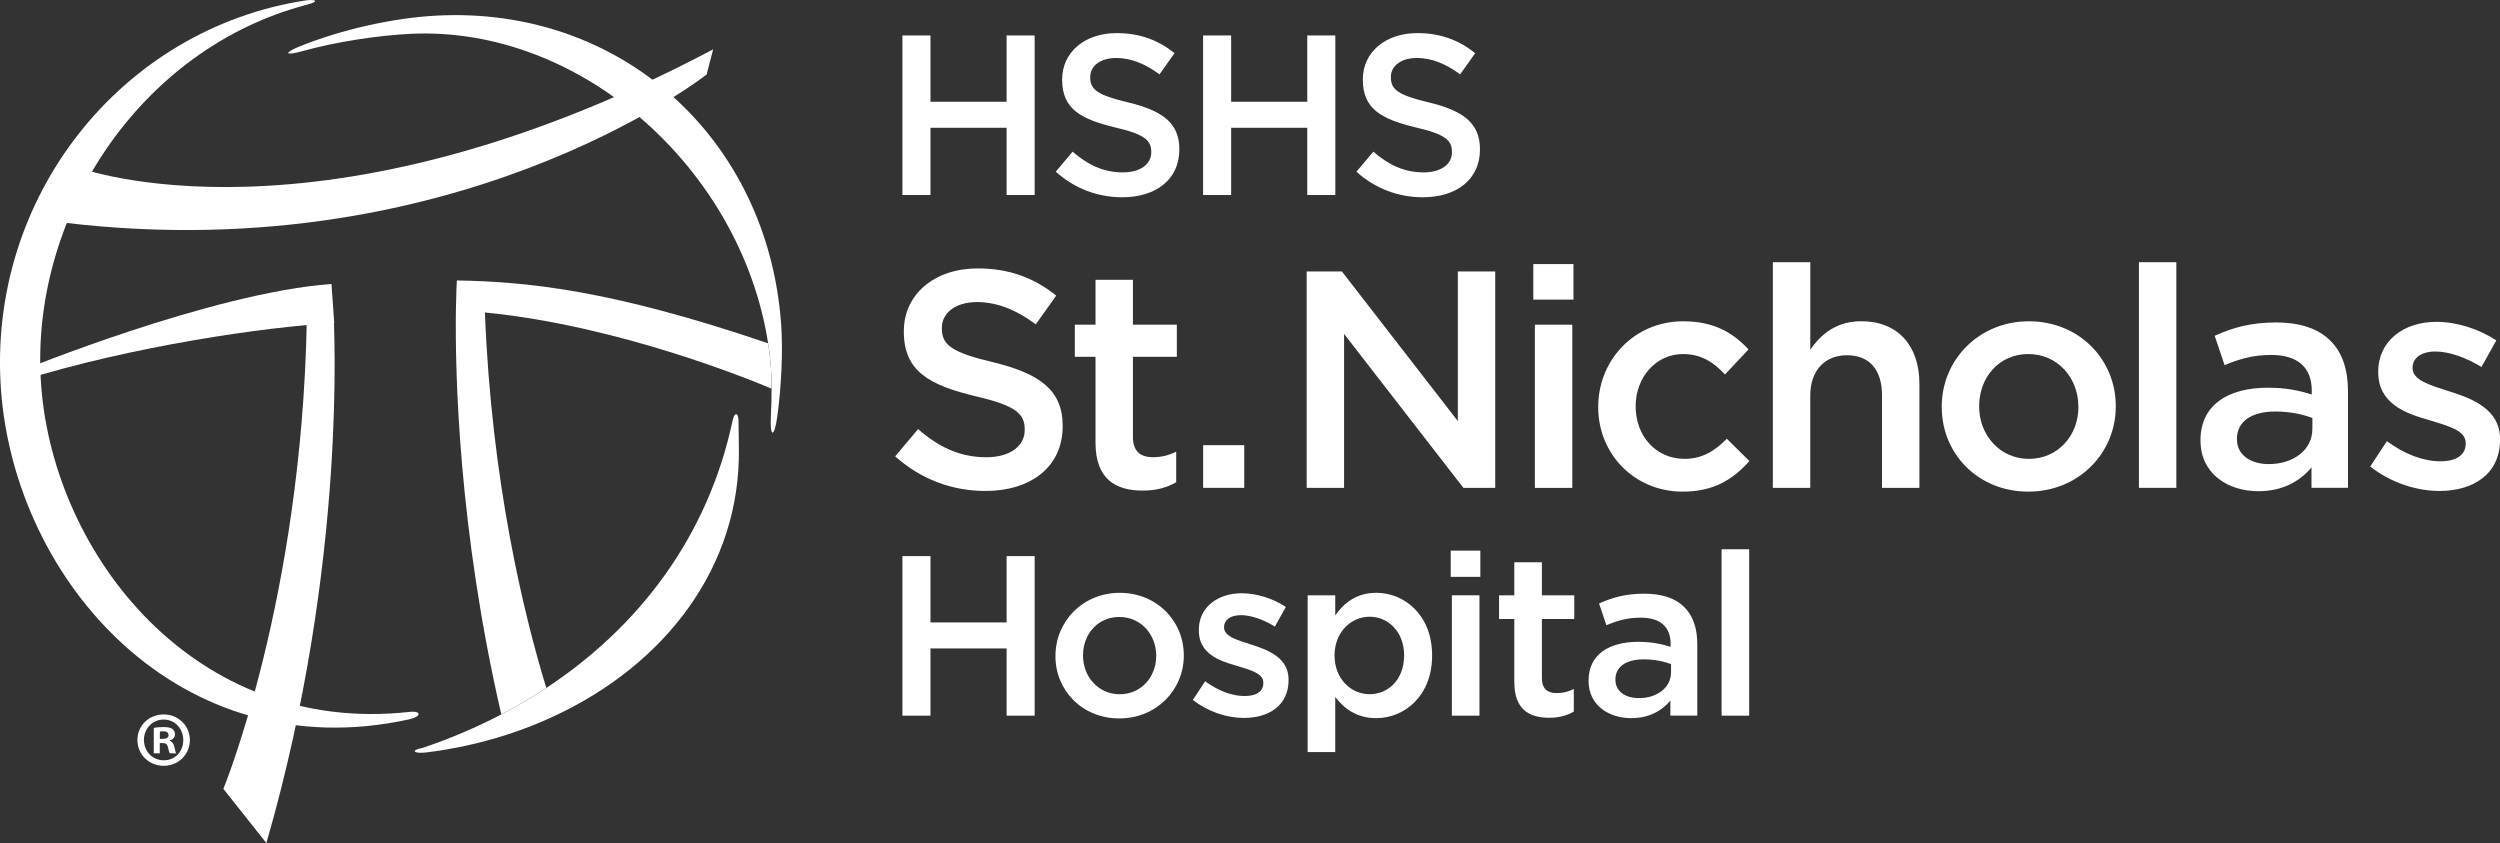 <?xml version="1.0" encoding="UTF-8"?>
<svg id="Layer_1" data-name="Layer 1" xmlns="http://www.w3.org/2000/svg" viewBox="0 0 588.19 198.36">
  <rect x="0" y="0" width="588.19" height="198.36" fill="#333333" stroke="none"/>
  <defs>
    <style>
      .cls-1 {
        fill: #fff;
      }
    </style>
  </defs>
  <g>
    <path class="cls-1" d="m212.32,8.34h6.6v15.6h17.91v-15.6h6.6v37.54h-6.6v-15.82h-17.91v15.82h-6.6V8.34Z"/>
    <path class="cls-1" d="m248.39,40.4l3.97-4.72c3.59,3.11,7.24,4.88,11.85,4.88,4.08,0,6.65-1.93,6.65-4.72v-.11c0-2.68-1.5-4.13-8.47-5.74-7.99-1.93-12.49-4.29-12.49-11.21v-.11c0-6.43,5.36-10.88,12.82-10.88,5.47,0,9.81,1.66,13.62,4.72l-3.54,4.99c-3.38-2.52-6.76-3.86-10.19-3.86-3.86,0-6.11,1.98-6.11,4.45v.11c0,2.9,1.72,4.18,8.96,5.9,7.94,1.93,12.01,4.77,12.01,10.99v.11c0,7.02-5.52,11.21-13.41,11.21-5.74,0-11.15-1.98-15.66-6.01Z"/>
    <path class="cls-1" d="m283.06,8.34h6.6v15.6h17.91v-15.6h6.6v37.54h-6.6v-15.82h-17.91v15.82h-6.6V8.34Z"/>
    <path class="cls-1" d="m319.14,40.4l3.97-4.72c3.59,3.11,7.24,4.88,11.85,4.88,4.08,0,6.65-1.93,6.65-4.72v-.11c0-2.68-1.5-4.13-8.48-5.74-7.99-1.93-12.49-4.29-12.49-11.21v-.11c0-6.43,5.36-10.88,12.82-10.88,5.47,0,9.81,1.66,13.62,4.72l-3.54,4.99c-3.38-2.52-6.76-3.86-10.19-3.86-3.86,0-6.11,1.98-6.11,4.45v.11c0,2.9,1.72,4.18,8.95,5.9,7.94,1.93,12.01,4.77,12.01,10.99v.11c0,7.02-5.52,11.21-13.41,11.21-5.74,0-11.15-1.98-15.66-6.01Z"/>
    <path class="cls-1" d="m210.62,107.36l5.38-6.4c4.87,4.22,9.82,6.62,16.07,6.62,5.53,0,9.02-2.62,9.02-6.4v-.15c0-3.64-2.04-5.6-11.49-7.78-10.84-2.62-16.95-5.82-16.95-15.2v-.14c0-8.73,7.27-14.76,17.38-14.76,7.42,0,13.31,2.25,18.47,6.4l-4.8,6.76c-4.58-3.42-9.16-5.24-13.82-5.24-5.24,0-8.29,2.69-8.29,6.04v.14c0,3.93,2.33,5.67,12.14,8,10.76,2.62,16.29,6.47,16.29,14.91v.15c0,9.53-7.49,15.2-18.18,15.2-7.78,0-15.13-2.69-21.24-8.15Z"/>
    <path class="cls-1" d="m257.75,104.16v-20.22h-4.87v-7.56h4.87v-10.55h8.8v10.55h10.33v7.56h-10.33v18.83c0,3.42,1.75,4.8,4.73,4.8,1.96,0,3.71-.44,5.45-1.31v7.2c-2.18,1.24-4.58,1.96-7.93,1.96-6.47,0-11.05-2.84-11.05-11.27Z"/>
    <path class="cls-1" d="m283.07,104.74h9.67v10.04h-9.67v-10.04Z"/>
    <path class="cls-1" d="m307.43,63.87h8.29l27.27,35.2v-35.2h8.8v50.91h-7.49l-28.07-36.22v36.22h-8.8v-50.91Z"/>
    <path class="cls-1" d="m360.75,62.13h9.45v8.36h-9.45v-8.36Zm.37,14.26h8.8v38.4h-8.8v-38.4Z"/>
    <path class="cls-1" d="m376.03,95.8v-.14c0-10.91,8.44-20.07,20-20.07,7.2,0,11.71,2.69,15.35,6.62l-5.53,5.89c-2.69-2.84-5.53-4.8-9.89-4.8-6.4,0-11.13,5.53-11.13,12.22v.15c0,6.84,4.73,12.29,11.49,12.29,4.15,0,7.2-1.89,9.96-4.73l5.31,5.24c-3.78,4.22-8.22,7.2-15.71,7.2-11.42,0-19.86-8.94-19.86-19.85Z"/>
    <path class="cls-1" d="m417.12,61.69h8.8v20.58c2.47-3.56,6.04-6.69,12-6.69,8.66,0,13.67,5.82,13.67,14.69v24.51h-8.8v-21.82c0-5.96-2.98-9.38-8.22-9.38s-8.66,3.56-8.66,9.53v21.67h-8.8v-53.09Z"/>
    <path class="cls-1" d="m456.84,95.8v-.14c0-10.98,8.73-20.07,20.51-20.07s20.44,8.94,20.44,19.93v.15c0,10.91-8.73,20-20.58,20s-20.36-8.94-20.36-19.85Zm32.15,0v-.14c0-6.76-4.87-12.36-11.78-12.36s-11.56,5.53-11.56,12.22v.15c0,6.69,4.87,12.29,11.71,12.29s11.64-5.53,11.64-12.14Z"/>
    <path class="cls-1" d="m503.24,61.69h8.8v53.09h-8.8v-53.09Z"/>
    <path class="cls-1" d="m517.72,103.73v-.15c0-8.29,6.47-12.36,15.85-12.36,4.29,0,7.35.66,10.33,1.6v-.94c0-5.45-3.35-8.37-9.53-8.37-4.29,0-7.49.95-10.98,2.4l-2.33-6.91c4.22-1.89,8.37-3.13,14.48-3.13,5.74,0,10.03,1.53,12.73,4.29,2.84,2.76,4.15,6.84,4.15,11.85v22.76h-8.58v-4.8c-2.62,3.13-6.62,5.6-12.51,5.6-7.2,0-13.6-4.15-13.6-11.86Zm26.33-2.76v-2.62c-2.25-.87-5.24-1.53-8.73-1.53-5.67,0-9.02,2.4-9.02,6.4v.15c0,3.71,3.27,5.82,7.49,5.82,5.82,0,10.25-3.35,10.25-8.22Z"/>
    <path class="cls-1" d="m557.65,109.76l3.93-5.96c4.22,3.13,8.66,4.73,12.58,4.73s5.96-1.6,5.96-4.15v-.15c0-2.98-4.07-4-8.58-5.38-5.67-1.6-12-3.93-12-11.27v-.15c0-7.27,6.03-11.71,13.67-11.71,4.8,0,10.03,1.67,14.11,4.37l-3.49,6.25c-3.71-2.25-7.63-3.64-10.83-3.64-3.42,0-5.38,1.6-5.38,3.78v.15c0,2.84,4.15,4,8.65,5.45,5.6,1.75,11.93,4.29,11.93,11.2v.15c0,8.08-6.25,12.08-14.26,12.08-5.45,0-11.49-1.97-16.29-5.75Z"/>
    <path class="cls-1" d="m212.32,130.84h6.6v15.6h17.91v-15.6h6.6v37.54h-6.6v-15.82h-17.91v15.82h-6.6v-37.54Z"/>
    <path class="cls-1" d="m248.33,154.38v-.1c0-8.1,6.44-14.8,15.12-14.8s15.07,6.59,15.07,14.69v.11c0,8.04-6.44,14.75-15.18,14.75s-15.02-6.6-15.02-14.64Zm23.7,0v-.1c0-4.99-3.59-9.12-8.69-9.12s-8.53,4.07-8.53,9.01v.11c0,4.93,3.59,9.06,8.63,9.06s8.58-4.08,8.58-8.96Z"/>
    <path class="cls-1" d="m280.65,164.68l2.9-4.4c3.11,2.31,6.38,3.48,9.28,3.48s4.4-1.18,4.4-3.05v-.11c0-2.2-3.01-2.95-6.33-3.97-4.18-1.18-8.85-2.9-8.85-8.31v-.1c0-5.36,4.45-8.64,10.08-8.64,3.54,0,7.4,1.23,10.4,3.22l-2.58,4.61c-2.73-1.66-5.63-2.68-7.99-2.68-2.52,0-3.97,1.18-3.97,2.79v.11c0,2.09,3.06,2.95,6.38,4.02,4.13,1.29,8.8,3.16,8.8,8.26v.1c0,5.96-4.61,8.9-10.51,8.9-4.02,0-8.47-1.45-12.01-4.24Z"/>
    <path class="cls-1" d="m307.66,140.06h6.49v4.72c2.09-2.95,5.04-5.31,9.65-5.31,6.65,0,13.14,5.25,13.14,14.69v.11c0,9.38-6.43,14.69-13.14,14.69-4.72,0-7.67-2.36-9.65-4.99v12.98h-6.49v-36.9Zm22.69,14.21v-.11c0-5.47-3.7-9.06-8.1-9.06s-8.26,3.64-8.26,9.06v.11c0,5.41,3.86,9.06,8.26,9.06s8.1-3.49,8.1-9.06Z"/>
    <path class="cls-1" d="m341.32,129.55h6.97v6.17h-6.97v-6.17Zm.27,10.51h6.49v28.32h-6.49v-28.32Z"/>
    <path class="cls-1" d="m356.28,160.55v-14.91h-3.59v-5.58h3.59v-7.77h6.49v7.77h7.62v5.58h-7.62v13.89c0,2.52,1.29,3.54,3.49,3.54,1.45,0,2.73-.32,4.02-.96v5.31c-1.61.91-3.38,1.45-5.84,1.45-4.77,0-8.15-2.09-8.15-8.31Z"/>
    <path class="cls-1" d="m373.75,160.23v-.11c0-6.11,4.77-9.11,11.69-9.11,3.16,0,5.42.48,7.62,1.18v-.7c0-4.02-2.47-6.17-7.02-6.17-3.16,0-5.53.7-8.1,1.77l-1.72-5.1c3.11-1.39,6.17-2.31,10.67-2.31,4.24,0,7.4,1.13,9.38,3.16,2.09,2.04,3.06,5.04,3.06,8.74v16.79h-6.33v-3.54c-1.93,2.31-4.88,4.13-9.22,4.13-5.31,0-10.03-3.06-10.03-8.74Zm19.41-2.04v-1.93c-1.66-.64-3.86-1.13-6.44-1.13-4.18,0-6.65,1.77-6.65,4.72v.11c0,2.74,2.41,4.29,5.52,4.29,4.29,0,7.56-2.47,7.56-6.06Z"/>
    <path class="cls-1" d="m405.05,129.23h6.49v39.15h-6.49v-39.15Z"/>
  </g>
  <path class="cls-1" d="m181.23,84.74c-.15-1.33-.31-2.65-.52-3.97-37.31-12.71-57.05-14.49-73.23-14.79h0s0,.05,0,.05c-.01.2-.15,2.66-.22,7-.19,14.74.58,51.26,10.68,95.05,3.65-1.9,7.18-3.98,10.59-6.23-5.23-17.13-12.9-48.47-14.44-88.33,31.43,3.06,62.79,15.95,67.43,17.92,0-2.44-.09-4.75-.29-6.7"/>
  <path class="cls-1" d="m183.77,76.12C180.63,32.88,146.32,1.25,102.43,3.69c-9.91.55-22.09,3.23-32.07,7.29-3.58,1.45-3.31,2.19.49,1.13,8.45-2.37,18.38-3.79,25.86-4.16,40.15-1.86,77.69,32.01,84.01,72.82.21,1.32.38,2.63.52,3.97.2,1.95.29,4.26.29,6.7,0,2.06-.04,4.21-.16,6.38-.27,5.21.81,5.31,1.51.16,1.01-7.49,1.34-15.53.9-21.87"/>
  <path class="cls-1" d="m99.56,175.92c-3.11.57-2.33,1.5.91,1.09,6.44-.81,12.67-2.19,18.61-4.1,3.99-1.27,7.84-2.8,11.53-4.53,25.85-12.12,43.6-34.91,43.23-62.78-.03-1.62-.03-4.16-.09-6.64-.06-2.11-.99-1.87-1.37-.09-5.83,27.57-22.25,48.76-43.85,62.99-3.41,2.25-6.95,4.33-10.59,6.23-5.88,3.06-12.03,5.69-18.38,7.83"/>
  <path class="cls-1" d="m18.41,39.41s56.52,21.31,149.38-27.8l-1.54,5.92S106.09,64.92,10.81,51.84l7.6-12.43Z"/>
  <path class="cls-1" d="m77.98,66.81c-28.25,2.07-73.13,20.48-73.13,20.48l.48,2.18c25.36-7.91,57.03-12.62,73.31-13.45l-.65-9.21Z"/>
  <path class="cls-1" d="m96.29,167.5c-50.64,5.56-83.5-37.02-86.58-76.46C6.58,51.14,33.01,11.36,72.14,1.13c3.38-.89,1.9-1.36-.35-1.01C28.51,6.81-3.04,46.42.23,91.68c3.26,45.08,42,89.36,95.92,77.59,3.03-.65,3.15-2.1.13-1.77"/>
  <path class="cls-1" d="m52.55,185.6s18.38-44.48,19.63-110.03l6.39-.32c-.18.34,3.45,56.23-15.9,123.1l-10.12-12.76Z"/>
  <path class="cls-1" d="m44.67,174.09c0,3.41-2.67,6.08-6.15,6.08s-6.19-2.67-6.19-6.08,2.74-6,6.19-6,6.15,2.67,6.15,6Zm-10.8,0c0,2.67,1.98,4.79,4.68,4.79s4.57-2.12,4.57-4.76-1.94-4.83-4.61-4.83-4.65,2.16-4.65,4.79Zm3.7,3.15h-1.39v-6c.55-.11,1.32-.18,2.31-.18,1.13,0,1.65.18,2.09.44.33.25.59.73.59,1.32,0,.66-.51,1.17-1.24,1.39v.07c.58.22.91.66,1.1,1.46.18.91.29,1.28.44,1.5h-1.5c-.18-.22-.29-.77-.48-1.47-.11-.66-.48-.95-1.24-.95h-.66v2.42Zm.04-3.4h.66c.77,0,1.39-.26,1.39-.88,0-.55-.4-.91-1.28-.91-.37,0-.62.04-.77.07v1.72Z"/>
</svg>